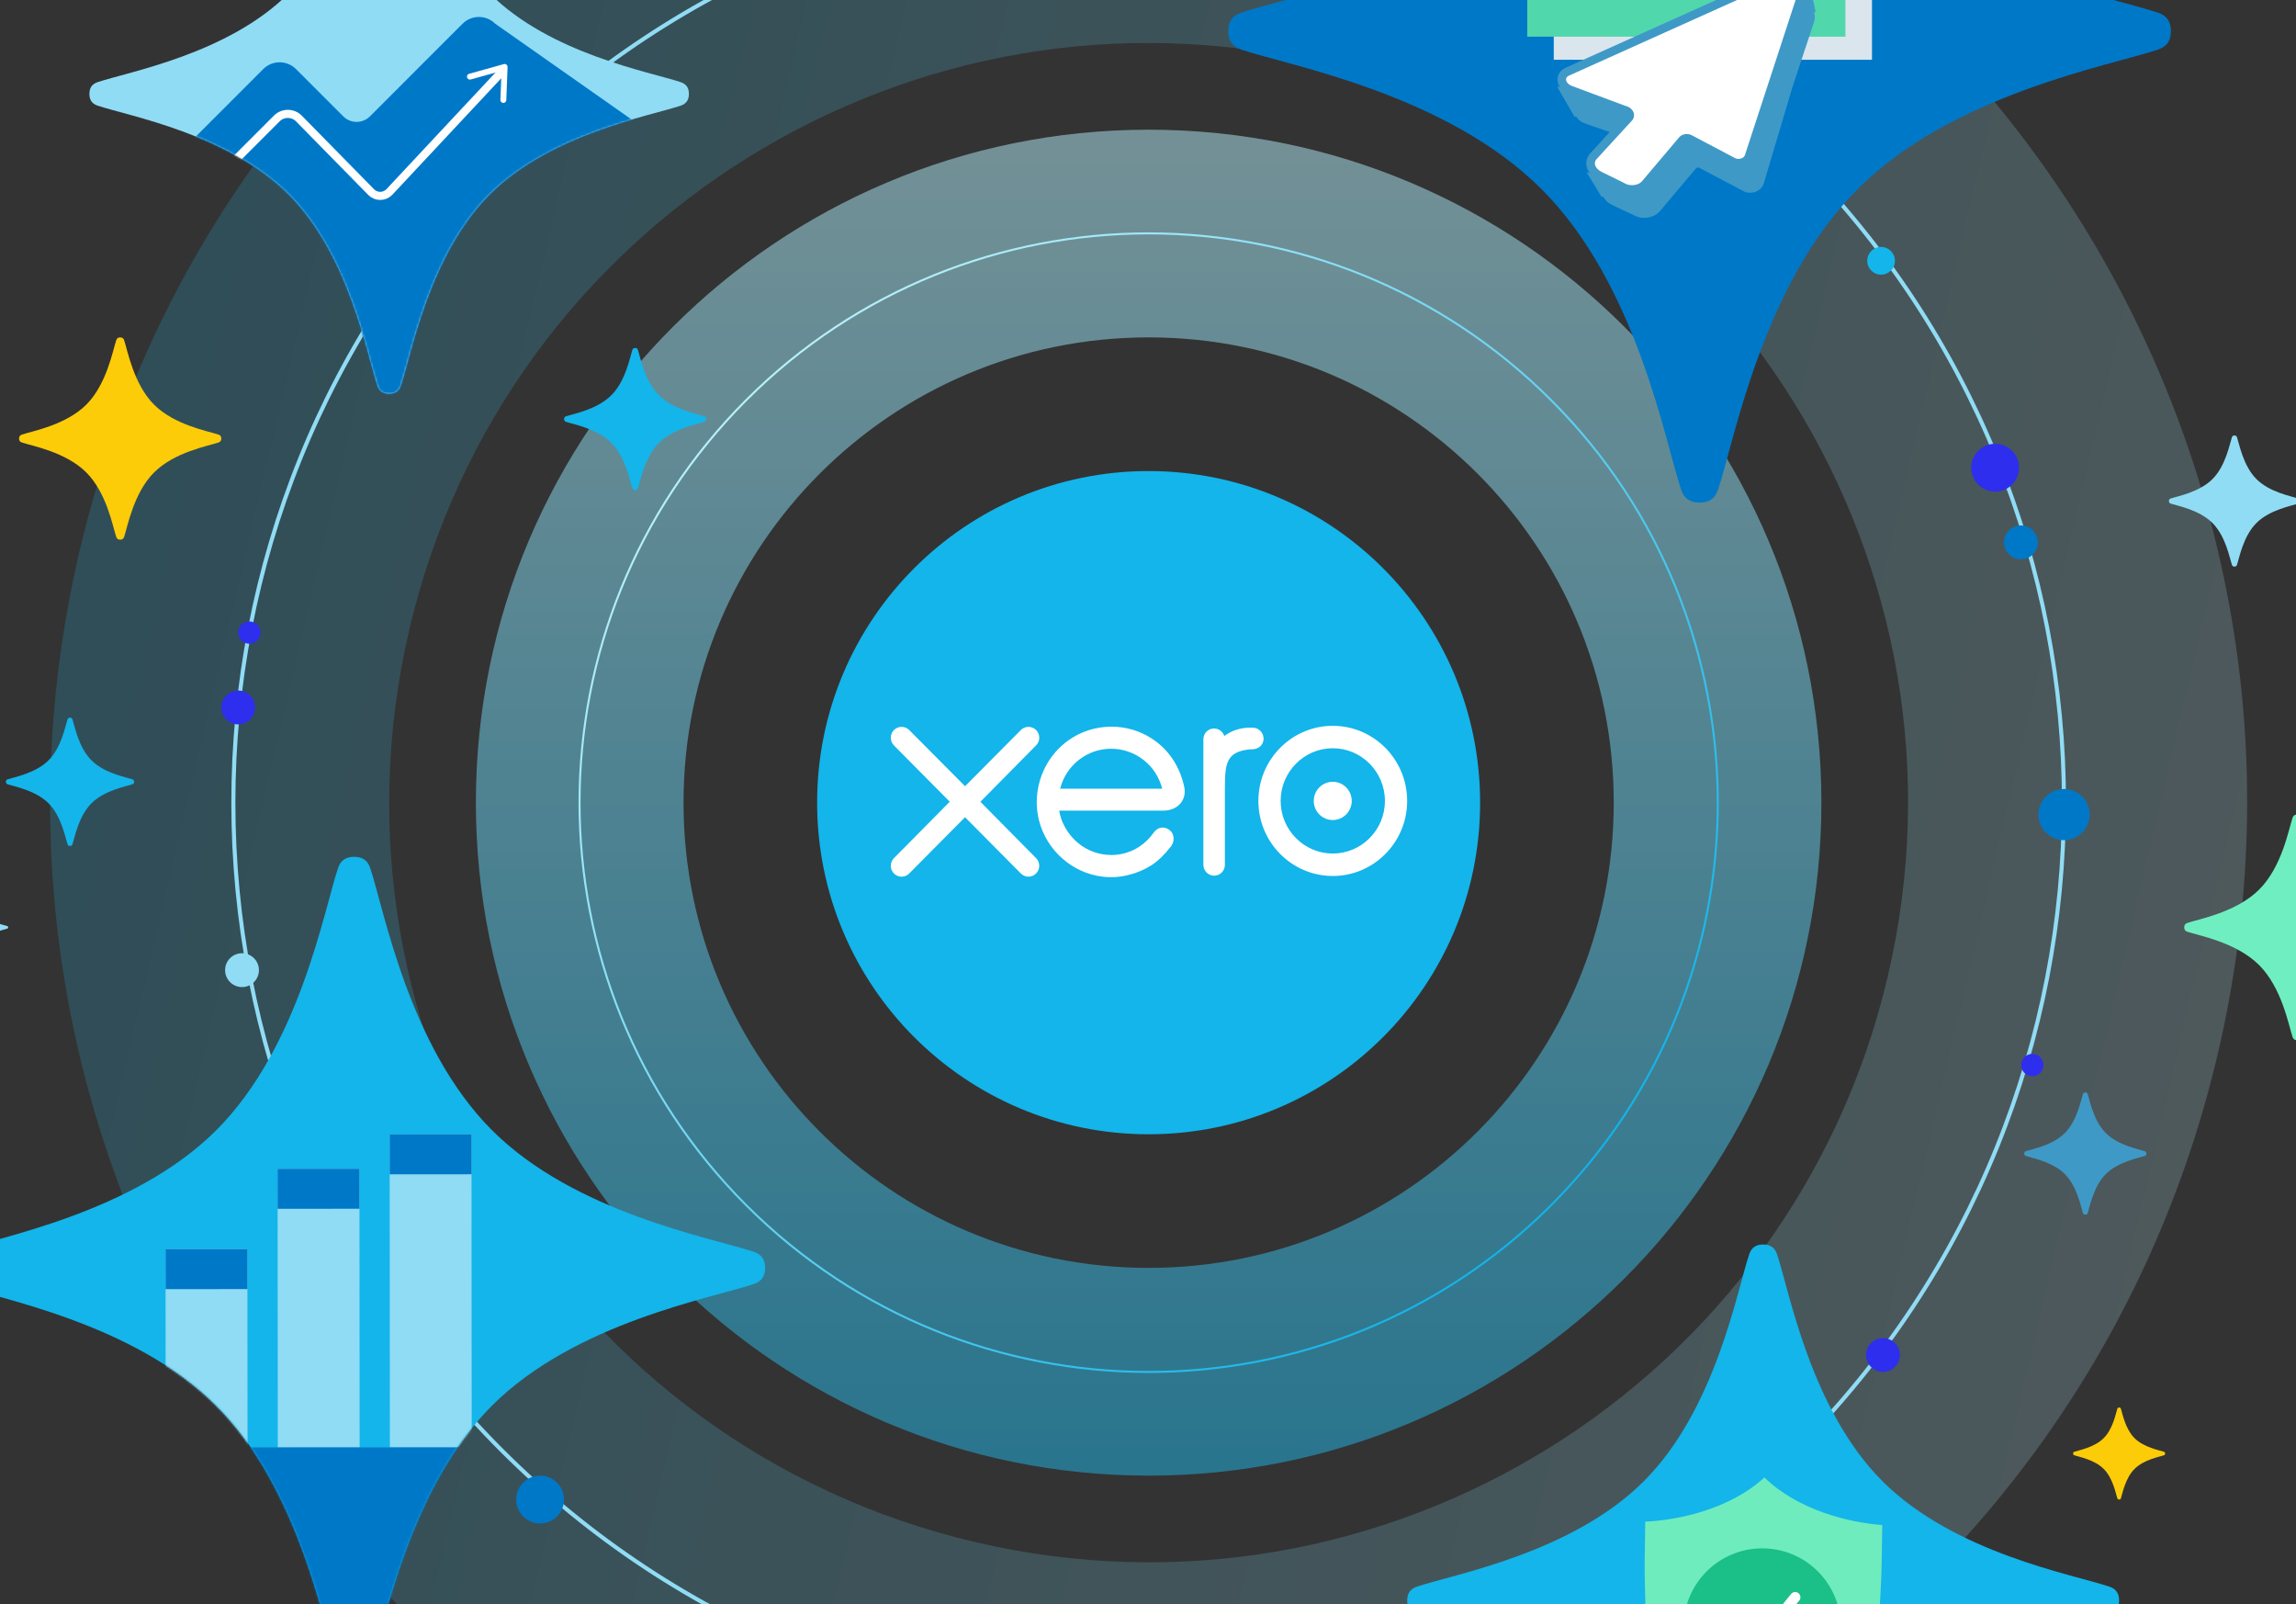 <svg width="1134" height="792" viewBox="0 0 1134 792" fill="none" xmlns="http://www.w3.org/2000/svg">
<rect x="0" y="0" width="1134" height="792" fill="#333333" stroke="none"/>
<g clip-path="url(#clip0_316_37941)">
<g opacity="0.5">
<path d="M567.315 64.045C383.8 64.045 235.037 212.807 235.037 396.322C235.037 579.837 383.8 728.6 567.315 728.6C750.83 728.6 899.592 579.837 899.592 396.322C899.592 212.807 750.83 64.045 567.315 64.045ZM567.315 626.032C440.447 626.032 337.59 523.19 337.59 396.307C337.59 269.424 440.432 166.582 567.315 166.582C694.197 166.582 797.039 269.424 797.039 396.307C797.039 523.19 694.197 626.032 567.315 626.032Z" fill="url(#paint0_linear_316_37941)"/>
</g>
<g opacity="0.2">
<path d="M1095.4 520.253C1163.86 228.601 982.912 -63.325 691.26 -131.779C399.608 -200.234 107.683 -19.291 39.228 272.361C-29.227 564.013 151.716 855.939 443.368 924.394C735.02 992.849 1026.95 811.905 1095.4 520.253ZM202.217 310.628C249.537 108.992 451.357 -16.096 652.993 31.225C854.63 78.545 979.717 280.365 932.397 482.001C885.076 683.638 683.257 808.725 481.62 761.405C279.984 714.084 154.896 512.265 202.217 310.628Z" fill="url(#paint1_linear_316_37941)"/>
</g>
<g style="mix-blend-mode:multiply">
<path d="M886.984 715.984C1063.53 539.44 1063.53 253.205 886.984 76.661C710.44 -99.883 424.206 -99.883 247.662 76.661C71.117 253.205 71.117 539.44 247.662 715.984C424.206 892.528 710.44 892.528 886.984 715.984Z" stroke="#90DCF5" stroke-width="2" stroke-miterlimit="10" stroke-linecap="round"/>
</g>
<g style="mix-blend-mode:multiply">
<path d="M766.086 595.084C875.859 485.311 875.859 307.333 766.086 197.56C656.312 87.786 478.335 87.786 368.561 197.56C258.788 307.333 258.788 485.311 368.561 595.084C478.335 704.858 656.312 704.858 766.086 595.084Z" stroke="url(#paint2_linear_316_37941)" stroke-miterlimit="10" stroke-linecap="round"/>
</g>
<path d="M1031.13 598.918C1032.16 595.844 1033.96 585.802 1040.06 579.7C1046.16 573.599 1056.21 571.803 1059.28 570.769C1059.89 570.571 1060.1 570.16 1060.1 569.582C1060.1 569.004 1059.87 568.608 1059.28 568.395C1056.21 567.361 1046.16 565.565 1040.06 559.464C1033.96 553.362 1032.16 543.32 1031.13 540.246C1030.93 539.638 1030.52 539.425 1029.94 539.425C1029.37 539.425 1028.97 539.653 1028.76 540.246C1027.72 543.32 1025.93 553.362 1019.83 559.464C1013.72 565.565 1003.68 567.361 1000.61 568.395C999.999 568.593 999.786 569.004 999.786 569.582C999.786 570.16 1000.01 570.556 1000.61 570.769C1003.68 571.803 1013.72 573.599 1019.83 579.7C1025.93 585.802 1027.72 595.844 1028.76 598.918C1028.95 599.526 1029.37 599.739 1029.94 599.739C1030.52 599.739 1030.92 599.511 1031.13 598.918Z" fill="#3F99C7"/>
<path d="M-11.395 473.511C-10.847 471.867 -9.888 466.527 -6.632 463.271C-3.376 460.015 1.965 459.071 3.608 458.508C3.928 458.402 4.049 458.189 4.049 457.884C4.049 457.58 3.928 457.367 3.608 457.26C1.965 456.713 -3.376 455.754 -6.632 452.498C-9.888 449.242 -10.832 443.901 -11.395 442.258C-11.501 441.938 -11.714 441.817 -12.018 441.817C-12.323 441.817 -12.536 441.938 -12.642 442.258C-13.19 443.901 -14.149 449.242 -17.405 452.498C-20.661 455.754 -26.001 456.698 -27.645 457.26C-27.964 457.367 -28.086 457.58 -28.086 457.884C-28.086 458.189 -27.964 458.402 -27.645 458.508C-26.001 459.056 -20.661 460.015 -17.405 463.271C-14.149 466.527 -13.205 471.867 -12.642 473.511C-12.536 473.83 -12.323 473.952 -12.018 473.952C-11.714 473.952 -11.501 473.83 -11.395 473.511Z" fill="#90DCF5"/>
<path d="M1047.52 739.783C1048.29 737.47 1049.65 729.893 1054.24 725.298C1058.84 720.702 1066.42 719.348 1068.73 718.572C1069.19 718.42 1069.35 718.116 1069.35 717.69C1069.35 717.264 1069.19 716.959 1068.73 716.807C1066.42 716.031 1058.84 714.677 1054.24 710.082C1049.65 705.487 1048.29 697.91 1047.52 695.597C1047.37 695.14 1047.06 694.973 1046.64 694.973C1046.21 694.973 1045.91 695.14 1045.75 695.597C1044.98 697.91 1043.62 705.487 1039.03 710.082C1034.43 714.677 1026.86 716.031 1024.54 716.807C1024.09 716.959 1023.92 717.264 1023.92 717.69C1023.92 718.116 1024.09 718.42 1024.54 718.572C1026.86 719.348 1034.43 720.702 1039.03 725.298C1043.62 729.893 1044.98 737.47 1045.75 739.783C1045.91 740.239 1046.21 740.407 1046.64 740.407C1047.06 740.407 1047.37 740.239 1047.52 739.783Z" fill="#FDCC08"/>
<path d="M1104.86 278.873C1105.98 275.571 1107.89 264.799 1114.45 258.241C1120.99 251.698 1131.78 249.766 1135.08 248.655C1135.72 248.442 1135.97 248.001 1135.97 247.392C1135.97 246.783 1135.72 246.342 1135.08 246.129C1131.78 245.018 1121.01 243.101 1114.45 236.543C1107.91 230.001 1105.98 219.213 1104.86 215.911C1104.65 215.272 1104.21 215.029 1103.6 215.029C1102.99 215.029 1102.55 215.272 1102.34 215.911C1101.23 219.213 1099.31 229.985 1092.75 236.543C1086.21 243.086 1075.42 245.018 1072.12 246.129C1071.48 246.342 1071.24 246.783 1071.24 247.392C1071.24 248.001 1071.48 248.442 1072.12 248.655C1075.42 249.766 1086.2 251.683 1092.75 258.241C1099.3 264.783 1101.23 275.571 1102.34 278.873C1102.55 279.512 1102.99 279.756 1103.6 279.756C1104.21 279.756 1104.65 279.512 1104.86 278.873Z" fill="#90DCF5"/>
<path d="M35.804 416.817C36.885 413.591 38.771 403.032 45.177 396.626C51.583 390.22 62.142 388.334 65.368 387.253C66.007 387.04 66.235 386.614 66.235 386.021C66.235 385.427 66.007 384.986 65.368 384.788C62.142 383.708 51.583 381.821 45.177 375.416C38.771 369.01 36.885 358.45 35.804 355.225C35.591 354.586 35.165 354.357 34.572 354.357C33.978 354.357 33.537 354.586 33.339 355.225C32.259 358.45 30.372 369.01 23.966 375.416C17.561 381.821 7.001 383.708 3.776 384.788C3.136 385.001 2.908 385.427 2.908 386.021C2.908 386.614 3.136 387.056 3.776 387.253C7.001 388.334 17.561 390.22 23.966 396.626C30.372 403.032 32.259 413.591 33.339 416.817C33.552 417.456 33.978 417.684 34.572 417.684C35.165 417.684 35.606 417.456 35.804 416.817Z" fill="#13B5EA"/>
<path d="M315.07 241.063C316.272 237.487 318.357 225.786 325.463 218.681C332.568 211.575 344.269 209.491 347.845 208.289C348.545 208.06 348.803 207.573 348.803 206.919C348.803 206.265 348.545 205.778 347.845 205.55C344.269 204.348 332.568 202.263 325.463 195.158C318.357 188.052 316.272 176.351 315.07 172.775C314.842 172.076 314.355 171.817 313.701 171.817C313.047 171.817 312.56 172.076 312.332 172.775C311.129 176.351 309.045 188.052 301.939 195.158C294.834 202.263 283.133 204.348 279.557 205.55C278.857 205.778 278.599 206.265 278.599 206.919C278.599 207.573 278.857 208.06 279.557 208.289C283.133 209.491 294.834 211.575 301.939 218.681C309.045 225.786 311.129 237.487 312.332 241.063C312.56 241.763 313.047 242.022 313.701 242.022C314.355 242.022 314.842 241.763 315.07 241.063Z" fill="#13B5EA"/>
<path fill-rule="evenodd" clip-rule="evenodd" d="M567.299 232.587C476.872 232.587 403.579 305.896 403.579 396.322C403.579 486.748 476.872 560.057 567.299 560.057C657.725 560.057 731.033 486.748 731.033 396.322C731.033 305.896 657.709 232.587 567.299 232.587Z" fill="#13B5EA"/>
<path fill-rule="evenodd" clip-rule="evenodd" d="M658.273 421.429C644.062 421.429 632.513 409.773 632.513 395.456C632.513 381.138 644.077 369.452 658.273 369.452C672.469 369.452 684.018 381.123 684.018 395.456C684.018 409.789 672.469 421.429 658.273 421.429ZM658.273 358.375C638.006 358.375 621.512 375.006 621.512 395.456C621.512 415.905 638.006 432.521 658.273 432.521C678.54 432.521 695.003 415.89 695.003 395.456C695.003 375.021 678.525 358.375 658.273 358.375ZM511.732 423.696C512.736 424.715 513.284 426.069 513.284 427.484C513.284 430.451 510.88 432.871 507.943 432.871C506.513 432.871 505.143 432.262 504.094 431.182L476.63 403.505L449.044 431.319C448.009 432.323 446.685 432.871 445.285 432.871C442.349 432.871 439.96 430.467 439.96 427.5C439.96 426.039 440.538 424.654 441.603 423.635L469.083 395.851L441.558 368.098C440.523 367.063 439.96 365.694 439.96 364.264C439.96 361.297 442.349 358.893 445.285 358.893C446.7 358.893 448.039 359.44 449.044 360.445L476.66 388.198L504.17 360.49C505.189 359.456 506.528 358.893 507.958 358.893C510.91 358.893 513.299 361.297 513.299 364.264C513.299 365.694 512.751 367.033 511.732 368.037L484.222 395.882L511.732 423.711V423.696ZM618.697 369.969C618.454 369.969 617.51 369.97 616.628 370.076C606.023 371.4 604.973 376.558 604.973 388.913V427.028C604.973 429.98 602.584 432.384 599.663 432.384C596.741 432.384 594.368 429.98 594.352 427.028V365.04C594.352 362.042 596.68 359.699 599.647 359.699C601.945 359.699 603.984 361.221 604.684 363.396C608.32 360.718 612.641 359.303 617.221 359.303H618.728C621.679 359.319 624.084 361.738 624.084 364.705C624.084 367.672 621.816 369.833 618.697 369.954V369.969ZM667.63 395.456C667.63 400.659 663.431 404.904 658.258 404.904C653.084 404.904 648.87 400.675 648.87 395.456C648.87 390.237 653.084 386.007 658.258 386.007C663.431 386.007 667.63 390.252 667.63 395.456ZM523.6 389.445C526.537 377.821 536.898 369.696 548.797 369.696C560.696 369.696 571.072 377.79 574.024 389.445H523.6ZM583.169 396.521C584.858 394.421 585.497 391.682 584.949 388.791C582.758 378.308 577.113 369.909 568.623 364.507C562.795 360.764 555.994 358.801 548.964 358.801C541.204 358.801 533.81 361.16 527.586 365.618C517.864 372.602 512.051 383.998 512.051 396.11C512.051 399.153 512.416 402.166 513.162 405.087C516.905 419.846 529.473 430.999 544.445 432.855C545.891 433.023 547.336 433.114 548.751 433.114C551.749 433.114 554.67 432.734 557.668 431.942C561.563 430.999 565.275 429.401 568.714 427.21C571.955 425.095 574.937 422.235 578.072 418.248L578.285 418.035C579.335 416.727 579.806 415.023 579.608 413.395C579.426 411.934 578.741 410.671 577.661 409.849C576.641 409.058 575.424 408.617 574.237 408.617C573.05 408.617 571.377 409.043 569.84 411.067L569.718 411.234C569.216 411.919 568.684 412.619 568.075 413.334C566.006 415.692 563.617 417.625 561 419.085C557.242 421.109 553.179 422.144 548.949 422.174C535.635 422.022 527.48 413.09 524.3 404.783C523.798 403.292 523.448 401.922 523.204 400.659C523.204 400.538 523.204 400.401 523.189 400.264H574.724C578.3 400.172 581.297 398.864 583.169 396.536V396.521Z" fill="white"/>
<path d="M848.544 241.794C856.517 218.073 870.378 140.504 917.47 93.412C964.562 46.319 1042.15 32.458 1065.85 24.485C1070.49 22.918 1072.21 19.783 1072.21 15.371C1072.21 10.973 1070.49 7.824 1065.85 6.257C1042.13 -1.716 964.562 -15.578 917.47 -62.67C870.378 -109.762 856.517 -187.346 848.544 -211.052C846.976 -215.693 843.842 -217.412 839.43 -217.412C835.032 -217.412 831.883 -215.693 830.315 -211.052C822.342 -187.331 808.481 -109.762 761.389 -62.67C714.297 -15.578 636.712 -1.716 613.007 6.257C608.366 7.824 606.646 10.958 606.646 15.371C606.646 19.783 608.366 22.918 613.007 24.485C636.728 32.458 714.297 46.319 761.389 93.412C808.481 140.504 822.342 218.088 830.315 241.794C831.883 246.434 835.017 248.154 839.43 248.154C843.842 248.154 846.976 246.434 848.544 241.794Z" fill="#0078C8"/>
<path d="M877.696 961.276C883.721 943.367 894.189 884.772 929.748 849.213C965.322 813.639 1023.9 803.186 1041.81 797.161C1045.31 795.989 1046.62 793.601 1046.62 790.284C1046.62 786.951 1045.33 784.578 1041.81 783.406C1023.9 777.381 965.307 766.912 929.748 731.354C894.189 695.795 883.721 637.2 877.696 619.291C876.524 615.791 874.135 614.483 870.818 614.483C867.486 614.483 865.112 615.776 863.941 619.291C857.915 637.2 847.447 695.795 811.888 731.354C776.314 766.928 717.734 777.381 699.826 783.406C696.326 784.578 695.018 786.967 695.018 790.284C695.018 793.601 696.311 795.989 699.826 797.161C717.734 803.186 776.33 813.655 811.888 849.213C847.462 884.787 857.915 943.367 863.941 961.276C865.112 964.776 867.501 966.084 870.818 966.084C874.135 966.084 876.524 964.791 877.696 961.276Z" fill="#13B5EA"/>
<path d="M869.313 877.195C850.324 866.194 836.645 855.026 827.623 843.188C818.798 831.624 815.907 821.247 814.233 812.635C812.803 805.241 812.179 780.028 812.331 769.317L812.59 751.332C829.509 750.51 854.448 745.078 871.443 729.513C887.968 745.55 912.754 751.697 929.643 753.006L929.384 770.99C929.232 781.702 927.878 806.869 926.235 814.233C924.318 822.799 921.122 833.07 911.978 844.375C902.605 855.954 888.622 866.711 869.313 877.165V877.195Z" fill="#6FECBE"/>
<path d="M870.378 842.199C891.832 842.199 909.224 824.808 909.224 803.354C909.224 781.9 891.832 764.509 870.378 764.509C848.925 764.509 831.533 781.9 831.533 803.354C831.533 824.808 848.925 842.199 870.378 842.199Z" fill="#1BBF88"/>
<path d="M850.964 804.815L863.821 816.774L886.644 788.656" stroke="white" stroke-width="5.18" stroke-miterlimit="10" stroke-linecap="round"/>
<path d="M198.002 190.365C203.069 175.286 211.878 125.957 241.838 95.998C271.782 66.053 321.111 57.244 336.205 52.162C339.157 51.173 340.252 49.164 340.252 46.365C340.252 43.565 339.157 41.556 336.205 40.567C321.126 35.501 271.797 26.691 241.838 -3.269C211.894 -33.213 203.084 -82.542 198.002 -97.635C197.013 -100.587 195.004 -101.683 192.205 -101.683C189.405 -101.683 187.397 -100.587 186.408 -97.635C181.341 -82.557 172.531 -33.228 142.572 -3.269C112.627 26.676 63.298 35.485 48.205 40.567C45.253 41.556 44.157 43.565 44.157 46.365C44.157 49.164 45.253 51.173 48.205 52.162C63.283 57.228 112.612 66.038 142.572 95.998C172.516 125.942 181.326 175.271 186.408 190.365C187.397 193.317 189.405 194.412 192.205 194.412C195.004 194.412 197.013 193.317 198.002 190.365Z" fill="#90DCF5"/>
<path d="M1132.31 403.717C1130.41 409.392 1127.1 427.955 1115.82 439.215C1104.56 450.474 1086 453.791 1080.32 455.708C1079.21 456.089 1078.8 456.834 1078.8 457.884C1078.8 458.934 1079.21 459.695 1080.32 460.06C1086 461.962 1104.56 465.279 1115.82 476.554C1127.08 487.828 1130.4 506.376 1132.31 512.051C1132.69 513.162 1133.44 513.573 1134.49 513.573C1135.54 513.573 1136.3 513.162 1136.67 512.051C1138.57 506.376 1141.88 487.813 1153.16 476.554C1164.42 465.294 1182.98 461.977 1188.66 460.06C1189.77 459.679 1190.18 458.934 1190.18 457.884C1190.18 456.834 1189.77 456.073 1188.66 455.708C1182.98 453.806 1164.42 450.489 1153.16 439.215C1141.9 427.955 1138.58 409.392 1136.67 403.717C1136.29 402.606 1135.54 402.195 1134.49 402.195C1133.44 402.195 1132.68 402.606 1132.31 403.717Z" fill="#6FEFC1"/>
<path d="M57.41 167.968C55.706 173.05 52.723 189.695 42.62 199.799C32.517 209.902 15.871 212.869 10.789 214.588C9.8 214.923 9.42 215.592 9.42 216.536C9.42 217.479 9.785 218.148 10.789 218.483C15.871 220.187 32.517 223.17 42.62 233.273C52.723 243.376 55.691 260.022 57.41 265.104C57.745 266.093 58.414 266.473 59.357 266.473C60.301 266.473 60.97 266.108 61.305 265.104C63.009 260.022 65.991 243.376 76.094 233.273C86.198 223.17 102.843 220.203 107.925 218.483C108.914 218.148 109.295 217.479 109.295 216.536C109.295 215.592 108.93 214.923 107.925 214.588C102.843 212.884 86.198 209.902 76.094 199.799C65.991 189.695 63.024 173.05 61.305 167.968C60.97 166.979 60.301 166.598 59.357 166.598C58.414 166.598 57.745 166.963 57.41 167.968Z" fill="#FDCC08"/>
<path d="M985.408 242.736C991.929 242.736 997.215 237.45 997.215 230.929C997.215 224.408 991.929 219.122 985.408 219.122C978.887 219.122 973.601 224.408 973.601 230.929C973.601 237.45 978.887 242.736 985.408 242.736Z" fill="#2E2EEF"/>
<path d="M998.143 276.15C1002.76 276.15 1006.5 272.41 1006.5 267.796C1006.5 263.183 1002.76 259.443 998.143 259.443C993.53 259.443 989.79 263.183 989.79 267.796C989.79 272.41 993.53 276.15 998.143 276.15Z" fill="#0078C8"/>
<path d="M119.535 487.372C124.148 487.372 127.888 483.632 127.888 479.019C127.888 474.405 124.148 470.666 119.535 470.666C114.922 470.666 111.182 474.405 111.182 479.019C111.182 483.632 114.922 487.372 119.535 487.372Z" fill="#90DCF5"/>
<path d="M117.664 357.675C122.277 357.675 126.017 353.935 126.017 349.322C126.017 344.708 122.277 340.969 117.664 340.969C113.05 340.969 109.311 344.708 109.311 349.322C109.311 353.935 113.05 357.675 117.664 357.675Z" fill="#2E2EEF"/>
<path d="M123.172 317.856C126.214 317.856 128.68 315.39 128.68 312.348C128.68 309.306 126.214 306.84 123.172 306.84C120.13 306.84 117.664 309.306 117.664 312.348C117.664 315.39 120.13 317.856 123.172 317.856Z" fill="#2E2EEF"/>
<path d="M929.065 135.619C932.846 135.619 935.912 132.554 935.912 128.772C935.912 124.991 932.846 121.925 929.065 121.925C925.283 121.925 922.218 124.991 922.218 128.772C922.218 132.554 925.283 135.619 929.065 135.619Z" fill="#13B5EA"/>
<path d="M1003.76 531.39C1006.8 531.39 1009.27 528.924 1009.27 525.882C1009.27 522.84 1006.8 520.374 1003.76 520.374C1000.72 520.374 998.25 522.84 998.25 525.882C998.25 528.924 1000.72 531.39 1003.76 531.39Z" fill="#2E2EEF"/>
<path d="M1019.43 414.824C1026.4 414.824 1032.06 409.17 1032.06 402.195C1032.06 395.221 1026.4 389.566 1019.43 389.566C1012.45 389.566 1006.8 395.221 1006.8 402.195C1006.8 409.17 1012.45 414.824 1019.43 414.824Z" fill="#0078C8"/>
<path d="M266.761 752.215C273.282 752.215 278.569 746.928 278.569 740.407C278.569 733.886 273.282 728.6 266.761 728.6C260.24 728.6 254.954 733.886 254.954 740.407C254.954 746.928 260.24 752.215 266.761 752.215Z" fill="#0078C8"/>
<path d="M930.008 677.4C934.621 677.4 938.361 673.66 938.361 669.046C938.361 664.433 934.621 660.693 930.008 660.693C925.394 660.693 921.654 664.433 921.654 669.046C921.654 673.66 925.394 677.4 930.008 677.4Z" fill="#2E2EEF"/>
<path d="M182.847 823.484C189.801 802.806 201.882 735.157 242.949 694.091C284.016 653.024 351.664 640.943 372.342 633.989C376.389 632.635 377.896 629.881 377.896 626.046C377.896 622.212 376.389 619.458 372.342 618.104C351.664 611.15 284.016 599.069 242.949 558.003C201.882 516.936 189.801 449.287 182.847 428.609C181.493 424.562 178.739 423.056 174.905 423.056C171.071 423.056 168.317 424.562 166.962 428.609C160.009 449.287 147.928 516.936 106.861 558.003C65.794 599.069 -1.854 611.15 -22.532 618.104C-26.58 619.458 -28.086 622.212 -28.086 626.046C-28.086 629.881 -26.58 632.635 -22.532 633.989C-1.854 640.943 65.794 653.024 106.861 694.091C147.928 735.157 160.009 802.806 166.962 823.484C168.317 827.531 171.071 829.037 174.905 829.037C178.739 829.037 181.493 827.531 182.847 823.484Z" fill="#13B5EA"/>
<mask id="mask0_316_37941" style="mask-type:luminance" maskUnits="userSpaceOnUse" x="-29" y="423" width="407" height="407">
<path d="M182.847 823.484C189.801 802.806 201.882 735.157 242.949 694.091C284.016 653.024 351.664 640.943 372.342 633.989C376.389 632.635 377.896 629.881 377.896 626.046C377.896 622.212 376.389 619.458 372.342 618.104C351.664 611.15 284.016 599.069 242.949 558.003C201.882 516.936 189.801 449.287 182.847 428.609C181.493 424.562 178.739 423.056 174.905 423.056C171.071 423.056 168.317 424.562 166.962 428.609C160.009 449.287 147.928 516.936 106.861 558.003C65.794 599.069 -1.854 611.15 -22.532 618.104C-26.58 619.458 -28.086 622.212 -28.086 626.046C-28.086 629.881 -26.58 632.635 -22.532 633.989C-1.854 640.943 65.794 653.024 106.861 694.091C147.928 735.157 160.009 802.806 166.962 823.484C168.317 827.531 171.071 829.037 174.905 829.037C178.739 829.037 181.493 827.531 182.847 823.484Z" fill="white"/>
</mask>
<g mask="url(#mask0_316_37941)">
<path d="M192.551 714.674L232.979 714.646L232.871 560.071L192.443 560.099L192.551 714.674Z" fill="#90DCF5"/>
<path d="M192.475 579.834L232.902 579.806L232.889 560.071L192.461 560.099L192.475 579.834Z" fill="#0078C8"/>
<path d="M137.199 714.712L177.627 714.683L177.531 577.104L137.103 577.132L137.199 714.712Z" fill="#90DCF5"/>
<path d="M137.108 596.851L177.536 596.823L177.522 577.088L137.095 577.117L137.108 596.851Z" fill="#0078C8"/>
<path d="M81.833 714.734L122.261 714.705L122.192 616.763L81.765 616.791L81.833 714.734Z" fill="#90DCF5"/>
<path d="M81.787 636.525L122.215 636.496L122.201 616.762L81.773 616.79L81.787 636.525Z" fill="#0078C8"/>
<path d="M264.311 714.648H50.624C47.069 714.648 44.188 717.53 44.188 721.084V726.988C44.188 730.543 47.069 733.424 50.624 733.424H264.311C267.866 733.424 270.747 730.543 270.747 726.988V721.084C270.747 717.53 267.866 714.648 264.311 714.648Z" fill="#0078C8"/>
<path d="M271.706 717.508H45.588V864.46H271.706V717.508Z" fill="#0078C8"/>
</g>
<mask id="mask1_316_37941" style="mask-type:luminance" maskUnits="userSpaceOnUse" x="44" y="-102" width="297" height="297">
<path d="M198.002 190.365C203.069 175.286 211.878 125.957 241.838 95.998C271.782 66.053 321.111 57.244 336.205 52.162C339.157 51.173 340.252 49.164 340.252 46.365C340.252 43.565 339.157 41.556 336.205 40.567C321.126 35.501 271.797 26.691 241.838 -3.269C211.894 -33.213 203.084 -82.542 198.002 -97.635C197.013 -100.587 195.004 -101.683 192.205 -101.683C189.405 -101.683 187.397 -100.587 186.408 -97.635C181.341 -82.557 172.531 -33.228 142.572 -3.269C112.627 26.676 63.298 35.485 48.205 40.567C45.253 41.556 44.157 43.565 44.157 46.365C44.157 49.164 45.253 51.173 48.205 52.162C63.283 57.228 112.612 66.038 142.572 95.998C172.516 125.942 181.326 175.271 186.408 190.365C187.397 193.317 189.405 194.412 192.205 194.412C195.004 194.412 197.013 193.317 198.002 190.365Z" fill="white"/>
</mask>
<g mask="url(#mask1_316_37941)">
<path d="M75.273 88.847L130.004 34.116C134.477 29.643 141.72 29.643 146.193 34.116L169.534 57.457C173.17 61.094 179.074 61.094 182.711 57.457L228.433 11.734C232.907 7.261 240.149 7.261 244.623 11.734L325.752 68.701L236.528 174.084L157.818 239.07L75.273 88.862V88.847Z" fill="#0078C8"/>
<path d="M99.877 95.329L136.714 58.492C139.727 55.479 144.595 55.479 147.608 58.492L183.35 94.887C185.799 97.337 189.771 97.337 192.22 94.887L248.7 34.497" stroke="white" stroke-width="4.01" stroke-miterlimit="10"/>
<path d="M232.101 37.844L249.233 33.051L248.609 49.347" stroke="white" stroke-width="2.91" stroke-linecap="round" stroke-linejoin="round"/>
</g>
<g style="mix-blend-mode:multiply">
<path d="M924.56 29.506H767.414V-22.258H924.56H924.576V29.506H924.56Z" fill="#DAE5ED"/>
</g>
<path d="M911.46 18.109H754.313V-33.654H911.46V18.109Z" fill="#51D7AC"/>
<path d="M883.676 43.017L894.616 10.12C894.921 9.055 894.905 7.899 894.586 6.773C893.384 2.665 888.713 0.489 884.894 2.634L781.702 50.944C777.715 53.013 778.689 57.882 783.375 59.526L808.679 68.366C810.9 68.746 812.118 70.496 811.128 71.835L793.859 90.778C793.737 90.915 793.631 91.067 793.539 91.219C791.47 94.278 793.083 98.021 796.902 99.832L807.446 104.792C810.946 106.952 816.165 106.237 818.645 103.316L836.341 82.318C837.101 81.253 838.775 80.903 840.038 81.542L861.553 92.878C864.49 94.689 868.811 93.228 869.678 90.139L883.707 43.032" fill="#3F99C7"/>
<path d="M883.676 43.017L894.616 10.12C894.921 9.055 894.905 7.899 894.586 6.773C893.384 2.665 888.713 0.489 884.894 2.634L781.702 50.944C777.715 53.013 778.689 57.882 783.375 59.526L808.679 68.366C810.9 68.746 812.118 70.496 811.128 71.835L793.859 90.778C793.737 90.915 793.631 91.067 793.539 91.219C791.47 94.278 793.083 98.021 796.902 99.832L807.446 104.792C810.946 106.952 816.165 106.237 818.645 103.316L836.341 82.318C837.101 81.253 838.775 80.903 840.038 81.542L861.553 92.878C864.49 94.689 868.811 93.228 869.678 90.139L883.707 43.032" stroke="#3F99C7" stroke-width="3.03" stroke-linecap="round" stroke-linejoin="round"/>
<path d="M892.105 -2.493L893.474 3.928L882.185 6.803L892.105 -2.493Z" fill="#3F99C7"/>
<path d="M893.779 -7.864L872.462 12.129L896.746 5.951L893.779 -7.864Z" fill="#3F99C7"/>
<path d="M774.382 46.486L788 48.875L778.779 54.078L774.382 46.486Z" fill="#3F99C7"/>
<path d="M779.753 50.229L779.921 50.26L779.814 50.32L779.769 50.229M769.026 42.728L777.76 57.806L796.08 47.475L769.026 42.713V42.728Z" fill="#3F99C7"/>
<path d="M789.704 89.729L800.172 92.894L792.428 94.187L789.704 89.729Z" fill="#3F99C7"/>
<path d="M783.572 84.982L791.043 97.23L812.269 93.655L783.572 84.982Z" fill="#3F99C7"/>
<path d="M855.527 79.701C858.57 81.649 863.028 80.219 863.895 77.039L890.523 -4.425C890.827 -5.536 890.812 -6.738 890.477 -7.91C889.229 -12.216 884.391 -14.62 880.465 -12.459L773.926 35.47C769.787 37.539 770.852 42.651 775.736 44.462L802.059 54.261C804.357 54.702 805.635 56.559 804.616 57.928L786.859 77.282C786.737 77.434 786.631 77.571 786.524 77.723C784.394 80.873 786.098 84.799 790.085 86.761L801.04 92.148C804.676 94.476 810.078 93.837 812.619 90.839L830.771 69.385C831.547 68.29 833.282 67.97 834.59 68.655L855.542 79.717L855.527 79.701Z" fill="white" stroke="#3F99C7" stroke-width="4.24" stroke-linecap="round" stroke-linejoin="round"/>
</g>
<defs>
<linearGradient id="paint0_linear_316_37941" x1="567.315" y1="46.973" x2="567.315" y2="784.578" gradientUnits="userSpaceOnUse">
<stop stop-color="#B8F0FA"/>
<stop offset="1" stop-color="#13B2E7"/>
</linearGradient>
<linearGradient id="paint1_linear_316_37941" x1="1122.7" y1="526.082" x2="-49.569" y2="250.913" gradientUnits="userSpaceOnUse">
<stop stop-color="#B8F0FA"/>
<stop offset="1" stop-color="#13B2E7"/>
</linearGradient>
<linearGradient id="paint2_linear_316_37941" x1="363.791" y1="201.356" x2="770.853" y2="591.286" gradientUnits="userSpaceOnUse">
<stop stop-color="#B8F0FA"/>
<stop offset="1" stop-color="#13B2E7"/>
</linearGradient>
<clipPath id="clip0_316_37941">
<rect width="1134" height="792" fill="white"/>
</clipPath>
</defs>
</svg>
